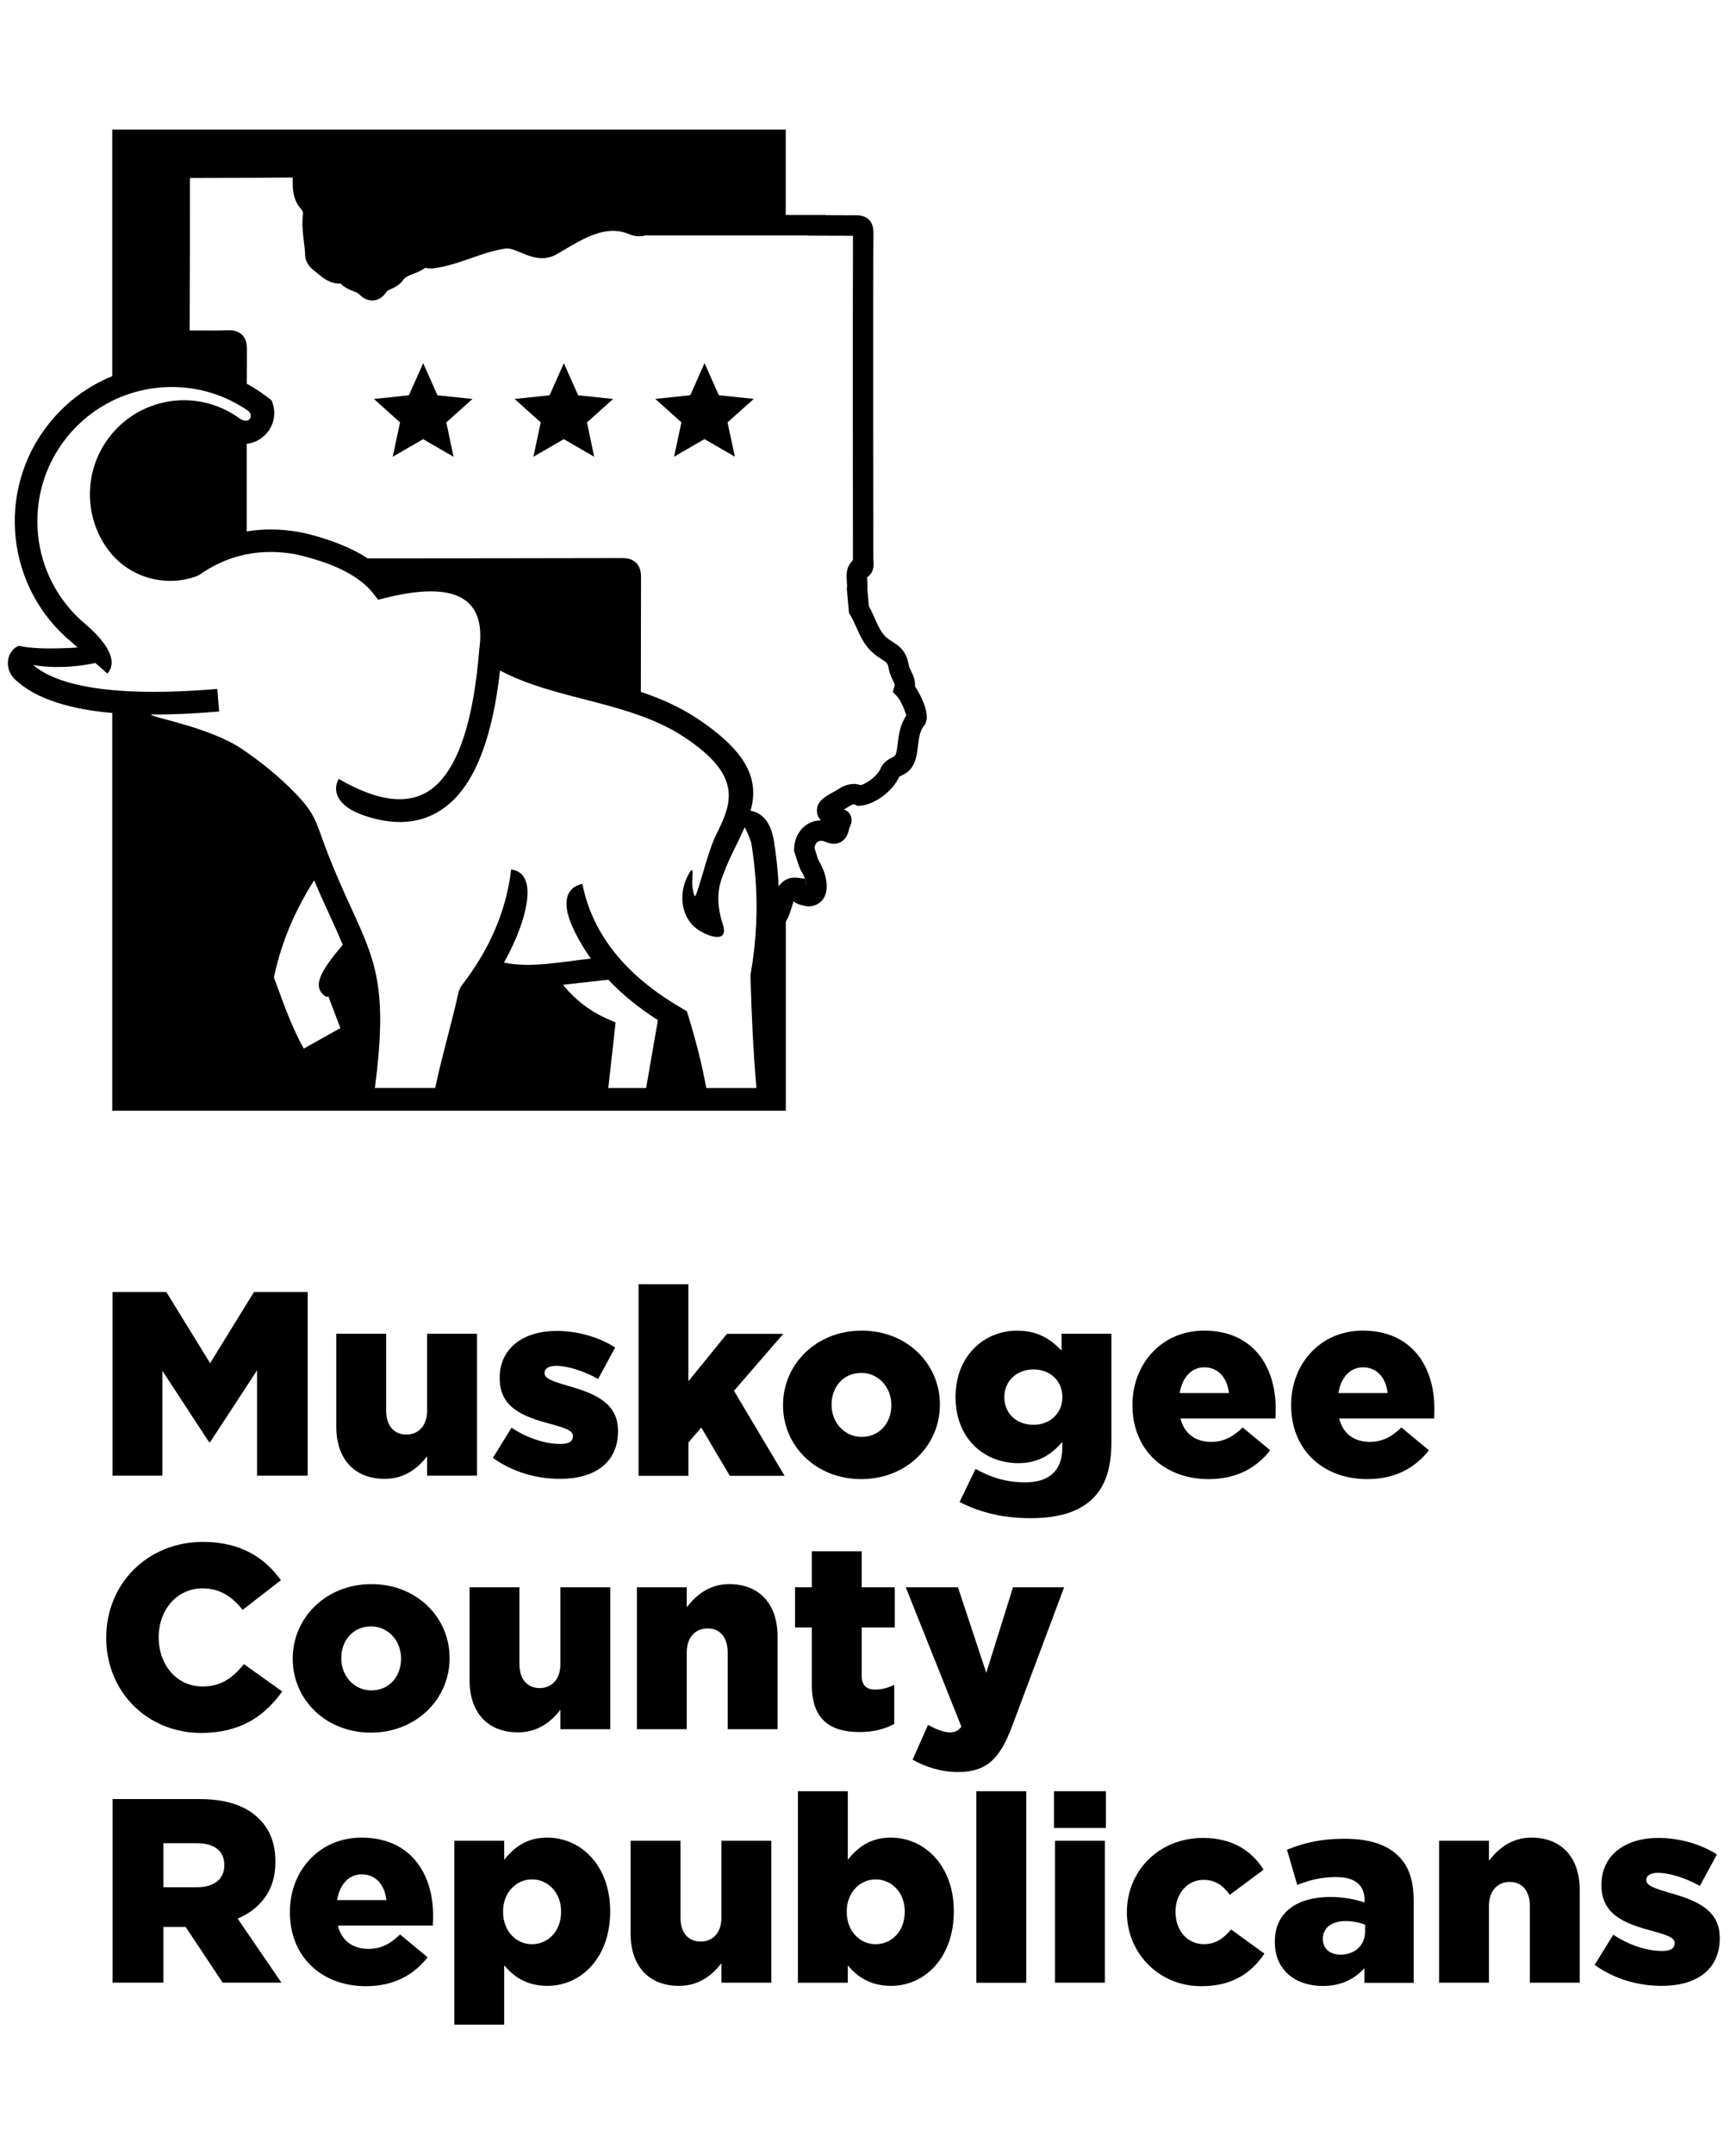 <?xml version="1.0" encoding="utf-8"?>
<!-- Generator: Adobe Illustrator 26.5.0, SVG Export Plug-In . SVG Version: 6.00 Build 0)  -->
<svg version="1.1" id="Layer_1" xmlns="http://www.w3.org/2000/svg" xmlns:xlink="http://www.w3.org/1999/xlink" x="0px" y="0px"
	 viewBox="0 0 274.69 340.78" style="enable-background:new 0 0 274.69 340.78;" xml:space="preserve">
<g>
	<g>
		<path d="M17.81,204.38h8.51l6.93,11.25l6.93-11.25h8.51v29.05h-8.01v-16.68l-7.43,11.37h-0.17l-7.39-11.29v16.6h-7.89V204.38z"/>
		<path d="M53.21,225.67v-14.69h7.89v12.16c0,2.45,1.29,3.78,3.2,3.78c1.87,0,3.28-1.33,3.28-3.78v-12.16h7.89v22.45h-7.89v-3.07
			c-1.45,1.87-3.53,3.57-6.72,3.57C56.08,233.93,53.21,230.78,53.21,225.67z"/>
		<path d="M77.99,230.61l2.95-4.77c2.57,1.7,5.4,2.57,7.72,2.57c1.37,0,1.99-0.42,1.99-1.2v-0.08c0-0.87-1.25-1.25-3.61-1.91
			c-4.44-1.16-7.97-2.66-7.97-7.18v-0.08c0-4.77,3.82-7.43,9.01-7.43c3.28,0,6.68,0.96,9.26,2.62l-2.7,4.98
			c-2.32-1.29-4.86-2.08-6.64-2.08c-1.2,0-1.83,0.46-1.83,1.08v0.08c0,0.87,1.29,1.29,3.65,1.99c4.44,1.25,7.97,2.78,7.97,7.14v0.08
			c0,4.94-3.69,7.51-9.17,7.51C84.84,233.93,81.11,232.85,77.99,230.61z"/>
		<path d="M101.03,203.14h7.89v15.36l6.1-7.51h8.92l-7.8,9.01l8.01,13.45h-8.67l-4.52-7.64l-2.03,2.37v5.27h-7.89V203.14z"/>
		<path d="M123.9,222.31v-0.08c0-6.39,5.23-11.75,12.45-11.75c7.18,0,12.37,5.27,12.37,11.66v0.08c0,6.39-5.23,11.75-12.45,11.75
			C129.09,233.97,123.9,228.7,123.9,222.31z M141.04,222.31v-0.08c0-2.74-1.99-5.06-4.77-5.06c-2.86,0-4.69,2.28-4.69,4.98v0.08
			c0,2.74,1.99,5.06,4.77,5.06C139.21,227.29,141.04,225.01,141.04,222.31z"/>
		<path d="M151.83,237.59l2.53-5.23c2.41,1.33,4.81,2.12,7.84,2.12c3.94,0,5.89-1.95,5.89-5.52v-0.87
			c-1.58,1.83-3.65,3.36-6.93,3.36c-5.52,0-9.96-3.98-9.96-10.42v-0.08c0-6.47,4.52-10.46,9.71-10.46c3.36,0,5.35,1.37,7.06,3.15
			v-2.66h7.89v17.06c0,4.11-0.91,6.97-2.91,8.96c-2.03,2.03-5.19,3.15-9.88,3.15C158.72,240.16,155.07,239.25,151.83,237.59z
			 M168.1,221.02v-0.08c0-2.49-1.91-4.32-4.57-4.32c-2.7,0-4.61,1.87-4.61,4.36v0.08c0,2.49,1.91,4.32,4.61,4.32
			C166.19,225.38,168.1,223.51,168.1,221.02z"/>
		<path d="M179.19,222.31v-0.08c0-6.56,4.69-11.75,11.33-11.75c7.76,0,11.33,5.69,11.33,12.29c0,0.5,0,1.08-0.04,1.62h-15.02
			c0.62,2.45,2.41,3.69,4.86,3.69c1.87,0,3.36-0.71,4.98-2.28l4.36,3.61c-2.16,2.74-5.27,4.56-9.75,4.56
			C184.17,233.97,179.19,229.28,179.19,222.31z M194.46,220.36c-0.29-2.49-1.74-4.07-3.9-4.07c-2.08,0-3.49,1.62-3.9,4.07H194.46z"
			/>
		<path d="M204.3,222.31v-0.08c0-6.56,4.69-11.75,11.33-11.75c7.76,0,11.33,5.69,11.33,12.29c0,0.5,0,1.08-0.04,1.62h-15.02
			c0.62,2.45,2.41,3.69,4.86,3.69c1.87,0,3.36-0.71,4.98-2.28l4.36,3.61c-2.16,2.74-5.27,4.56-9.75,4.56
			C209.28,233.97,204.3,229.28,204.3,222.31z M219.57,220.36c-0.29-2.49-1.74-4.07-3.9-4.07c-2.08,0-3.49,1.62-3.9,4.07H219.57z"/>
		<path d="M16.81,259.09v-0.08c0-8.47,6.52-15.11,15.31-15.11c5.94,0,9.75,2.49,12.33,6.06l-6.06,4.69c-1.66-2.08-3.57-3.4-6.35-3.4
			c-4.07,0-6.93,3.45-6.93,7.68v0.08c0,4.36,2.86,7.76,6.93,7.76c3.03,0,4.81-1.41,6.56-3.53l6.06,4.32
			c-2.74,3.78-6.43,6.56-12.87,6.56C23.49,274.12,16.81,267.77,16.81,259.09z"/>
		<path d="M46.32,262.41v-0.08c0-6.39,5.23-11.75,12.45-11.75c7.18,0,12.37,5.27,12.37,11.66v0.08c0,6.39-5.23,11.75-12.45,11.75
			C51.51,274.08,46.32,268.8,46.32,262.41z M63.46,262.41v-0.08c0-2.74-1.99-5.06-4.77-5.06c-2.86,0-4.69,2.28-4.69,4.98v0.08
			c0,2.74,1.99,5.06,4.77,5.06C61.64,267.39,63.46,265.11,63.46,262.41z"/>
		<path d="M74.3,265.77v-14.69h7.89v12.16c0,2.45,1.29,3.78,3.2,3.78c1.87,0,3.28-1.33,3.28-3.78v-12.16h7.89v22.45h-7.89v-3.07
			c-1.45,1.87-3.53,3.57-6.72,3.57C77.16,274.03,74.3,270.88,74.3,265.77z"/>
		<path d="M100.78,251.08h7.89v3.15c1.45-1.87,3.53-3.65,6.72-3.65c4.77,0,7.64,3.15,7.64,8.26v14.69h-7.89v-12.16
			c0-2.45-1.29-3.78-3.15-3.78c-1.91,0-3.32,1.33-3.32,3.78v12.16h-7.89V251.08z"/>
		<path d="M128.46,266.56v-9.13h-2.66v-6.35h2.66v-5.69h7.89v5.69h5.23v6.35h-5.23v7.59c0,1.58,0.71,2.24,2.16,2.24
			c1.04,0,2.03-0.29,2.99-0.75v6.18c-1.41,0.79-3.28,1.29-5.48,1.29C131.29,273.99,128.46,271.92,128.46,266.56z"/>
		<path d="M144.4,278.35l2.45-5.52c1.25,0.75,2.57,1.2,3.44,1.2c0.79,0,1.33-0.21,1.83-0.91l-8.8-22.04h8.26l4.48,13.53l4.23-13.53
			h8.09L160.17,273c-1.95,5.23-4.07,7.3-8.55,7.3C148.84,280.3,146.48,279.51,144.4,278.35z"/>
		<path d="M17.81,284.58h13.74c4.44,0,7.51,1.16,9.46,3.15c1.7,1.66,2.57,3.9,2.57,6.76v0.08c0,4.44-2.37,7.39-5.98,8.92l6.93,10.13
			h-9.3l-5.85-8.8H29.3h-3.44v8.8h-8.05V284.58z M31.17,298.53c2.74,0,4.32-1.33,4.32-3.44V295c0-2.28-1.66-3.44-4.36-3.44h-5.27
			v6.97H31.17z"/>
		<path d="M45.87,302.51v-0.08c0-6.56,4.69-11.75,11.33-11.75c7.76,0,11.33,5.69,11.33,12.29c0,0.5,0,1.08-0.04,1.62H53.46
			c0.62,2.45,2.41,3.69,4.86,3.69c1.87,0,3.36-0.71,4.98-2.28l4.36,3.61c-2.16,2.74-5.27,4.57-9.75,4.57
			C50.85,314.18,45.87,309.48,45.87,302.51z M61.14,300.56c-0.29-2.49-1.74-4.07-3.9-4.07c-2.08,0-3.49,1.62-3.9,4.07H61.14z"/>
		<path d="M71.89,291.18h7.89v2.99c1.54-1.87,3.44-3.49,6.81-3.49c5.35,0,9.96,4.44,9.96,11.62v0.08c0,7.3-4.61,11.75-9.92,11.75
			c-3.4,0-5.4-1.54-6.85-3.24v9.38h-7.89V291.18z M88.78,302.43v-0.08c0-2.95-2.03-5.06-4.61-5.06c-2.53,0-4.57,2.12-4.57,5.06v0.08
			c0,2.99,2.03,5.11,4.57,5.11C86.75,307.53,88.78,305.46,88.78,302.43z"/>
		<path d="M99.78,305.87v-14.69h7.89v12.16c0,2.45,1.29,3.78,3.2,3.78c1.87,0,3.28-1.33,3.28-3.78v-12.16h7.89v22.45h-7.89v-3.07
			c-1.45,1.87-3.53,3.57-6.72,3.57C102.65,314.13,99.78,310.98,99.78,305.87z"/>
		<path d="M134.15,310.9v2.74h-7.89v-30.3h7.89v10.83c1.54-1.87,3.44-3.49,6.81-3.49c5.35,0,9.96,4.44,9.96,11.62v0.08
			c0,7.3-4.61,11.75-9.92,11.75C137.6,314.13,135.6,312.6,134.15,310.9z M143.16,302.43v-0.08c0-2.95-2.03-5.06-4.61-5.06
			c-2.53,0-4.57,2.12-4.57,5.06v0.08c0,2.99,2.03,5.11,4.57,5.11C141.12,307.53,143.16,305.46,143.16,302.43z"/>
		<path d="M154.49,283.34h7.89v30.3h-7.89V283.34z"/>
		<path d="M166.77,283.34h8.22v5.81h-8.22V283.34z M166.94,291.18h7.89v22.45h-7.89V291.18z"/>
		<path d="M178.31,302.51v-0.08c0-6.35,4.94-11.7,12.04-11.7c4.61,0,7.68,1.99,9.59,5.02l-5.35,3.98c-1.08-1.49-2.28-2.37-4.19-2.37
			c-2.53,0-4.4,2.24-4.4,4.98v0.08c0,2.91,1.83,5.11,4.48,5.11c1.87,0,3.07-0.87,4.32-2.32l5.27,3.82c-2.08,3.07-5.06,5.15-10,5.15
			C183.29,314.18,178.31,308.86,178.31,302.51z"/>
		<path d="M201.72,307.2v-0.08c0-4.65,3.53-7.05,8.8-7.05c2.08,0,4.11,0.41,5.4,0.87v-0.37c0-2.32-1.45-3.65-4.48-3.65
			c-2.37,0-4.19,0.46-6.18,1.24l-1.62-5.56c2.53-1.04,5.23-1.74,9.09-1.74c4.03,0,6.77,0.96,8.55,2.74c1.7,1.66,2.41,3.98,2.41,7.14
			v12.91h-7.8v-2.32c-1.54,1.7-3.65,2.82-6.6,2.82C205,314.13,201.72,311.68,201.72,307.2z M216,305.5v-1.04
			c-0.79-0.33-1.91-0.58-3.07-0.58c-2.28,0-3.61,1.12-3.61,2.78v0.08c0,1.54,1.16,2.45,2.78,2.45
			C214.38,309.19,216,307.74,216,305.5z"/>
		<path d="M227.71,291.18h7.89v3.15c1.45-1.87,3.53-3.65,6.72-3.65c4.77,0,7.64,3.15,7.64,8.26v14.69h-7.89v-12.16
			c0-2.45-1.29-3.78-3.15-3.78c-1.91,0-3.32,1.33-3.32,3.78v12.16h-7.89V291.18z"/>
		<path d="M252.32,310.81l2.95-4.77c2.57,1.7,5.4,2.57,7.72,2.57c1.37,0,1.99-0.41,1.99-1.2v-0.08c0-0.87-1.25-1.25-3.61-1.91
			c-4.44-1.16-7.97-2.66-7.97-7.18v-0.08c0-4.77,3.82-7.43,9.01-7.43c3.28,0,6.68,0.95,9.26,2.61l-2.7,4.98
			c-2.32-1.29-4.86-2.07-6.64-2.07c-1.2,0-1.83,0.46-1.83,1.08v0.08c0,0.87,1.29,1.29,3.65,1.99c4.44,1.24,7.97,2.78,7.97,7.14v0.08
			c0,4.94-3.69,7.51-9.17,7.51C259.17,314.13,255.43,313.05,252.32,310.81z"/>
	</g>
	<g>
		<g>
			<path d="M127.58,140.03c-0.03-0.28-0.11-0.66-0.23-1.03L127.58,140.03z"/>
		</g>
		<g>
			<path d="M71.76,72.25l-4.81-2.78l-4.81,2.78l1.16-5.43l-4.13-3.71l5.53-0.58l2.26-5.08l2.26,5.08l5.53,0.58l-4.13,3.71
				L71.76,72.25z M94.02,72.25l-4.81-2.78l-4.81,2.78l1.16-5.43l-4.13-3.71l5.53-0.58l2.26-5.08l2.26,5.08l5.53,0.58l-4.13,3.71
				L94.02,72.25z M115.12,66.81l1.16,5.43l-4.81-2.78l-4.81,2.78l1.16-5.43l-4.13-3.71l5.53-0.58l2.26-5.08l2.26,5.08l5.53,0.58
				L115.12,66.81z"/>
		</g>
		<g>
			<path d="M144.78,108.57c0.07-1.01-0.31-1.78-0.6-2.38c-0.17-0.34-0.31-0.64-0.39-0.99c-0.35-2.26-1.56-3.03-2.54-3.66
				c-0.35-0.22-0.67-0.43-1-0.72c-0.82-0.73-1.28-1.76-1.81-2.95c-0.29-0.65-0.58-1.31-0.95-1.96l-0.25-2.74
				c0.04-0.45,0.01-0.9-0.02-1.34c-0.01-0.15-0.02-0.34-0.03-0.52c0.63-0.38,1.17-1.13,1.02-2.57c-0.01-0.07-0.02-0.13-0.02-0.19
				c0-0.43-0.06-42.84,0.01-51.73c0-0.58-0.06-1.42-0.7-2.06c-0.71-0.71-1.7-0.71-2.06-0.71c-1.18,0-2.36,0-3.54-0.01
				c-0.41,0-0.82,0-1.23-0.01L130.65,34l-1.36,0c-1.6,0-3.26,0-4.96,0v-13.5H17.76V59.5c-3.78,1.54-7.23,4.04-9.97,7.45
				c-8.52,10.63-6.88,26.11,3.66,34.73c0,0,0,0,0,0c0.28,0.25,0.56,0.49,0.84,0.74c-2.57,0.17-6.86,0.33-9.29-0.27
				c-1.88,0.7-2.51,3.55-0.59,5.36c3.43,3.22,9.1,4.72,15.35,5.27v59.33c0,1.2,0,2.39,0,3.59c38,0,68.57,0,106.58,0
				c0-1.2,0-2.39,0-3.59v-26.27c0.03-0.08,0.08-0.15,0.11-0.23c0.38-0.63,0.6-1.35,0.81-2.06c0.08-0.27,0.19-0.64,0.31-0.96
				c0.66,0.49,1.42,0.64,1.86,0.72l0.38,0.08l0.2-0.01c1.1-0.05,1.99-0.61,2.45-1.53c0.92-1.84-0.16-4.52-0.89-5.67
				c-0.17-0.37-0.31-0.84-0.47-1.34c-0.07-0.23-0.14-0.46-0.22-0.69c0.05-0.46,0.25-0.84,0.55-1.02c0.39-0.24,0.86-0.11,1.19,0.04
				l0.1,0.04c0.88,0.34,1.65,0.34,2.31-0.01c0.96-0.51,1.18-1.49,1.31-2.02c0.02-0.08,0.03-0.16,0.06-0.24
				c0.54-0.95,0.37-1.65,0.12-2.09c-0.25-0.45-0.62-0.69-0.98-0.81c0.13-0.07,0.26-0.15,0.39-0.22l0.07-0.05
				c0.94-0.61,1.06-0.6,1.3-0.48l0.4,0.2l0.44-0.04c2.29-0.19,5.13-2.3,6.14-4.57c0.1-0.08,0.35-0.2,0.46-0.25
				c2.07-0.9,2.31-2.96,2.51-4.62c0.15-1.24,0.28-2.41,1-3.27l0.15-0.22C147.22,113.13,145.83,110.11,144.78,108.57z M51.72,157.74
				c0.06-0.07,0.13-0.14,0.2-0.21c0.65,1.7,1.29,3.39,1.94,5.09c-1.32,0.75-3.48,1.96-5.8,3.25c-1.76-3.18-2.92-6.37-4.03-9.39
				c-0.24-0.65-0.47-1.29-0.69-1.88c0.65-3.07,1.62-6.07,2.93-9c0.96-2.15,2.11-4.27,3.43-6.36c1.58,3.77,3.17,6.88,4.53,10.22
				C50.77,153.54,49.11,156.23,51.72,157.74z M102.24,172.11c-2,0-3.99,0-5.99,0c0.39-3.46,0.78-6.91,1.16-10.37
				c-0.41-0.18-0.81-0.35-1.22-0.53c-2.78-1.21-5.22-3.08-7.1-5.43l7.16-0.81c2.18,2.31,4.8,4.45,7.85,6.4L102.24,172.11z
				 M119.69,172.11c-2.64,0-5.28,0-7.93,0c-0.7-3.79-1.7-7.69-2.87-11.49c-0.07-0.22-0.14-0.45-0.21-0.67
				c-0.2-0.12-0.41-0.24-0.61-0.35c-8.07-4.65-14.15-10.95-15.92-19.78c-2.41,0.48-3.4,2.71-1.58,6.76
				c0.79,1.76,1.77,3.44,2.93,5.05c-4.67,0.51-9.45,1.53-13.76,0.64c0.7-1.26,1.33-2.53,1.88-3.82c2.19-5.12,2.99-10.46-0.74-10.9
				c-0.81,6.83-3.62,12.95-7.93,18.47l-0.34,0.72c-1.13,5.13-2.71,10.38-3.75,15.36c-3.18,0-6.36,0-9.54,0
				c2.06-15.79,0.11-20.05-3.72-28.4c-1.16-2.54-2.51-5.49-4.02-9.43c-1.76-4.63-1.61-5.66-5.87-9.81
				c-2.14-2.08-4.62-4.08-7.44-5.99c-5.11-3.46-14.37-4.99-14.4-5.45c-0.53,0-1.07-0.01-1.6-0.02c4.2,0.1,8.49-0.12,12.4-0.45
				c-0.1-1.19-0.2-2.38-0.29-3.57c-4.62,0.39-10.87,0.71-16.62,0.18c-5.07-0.47-9.74-1.61-12.53-3.97c2.53,0.46,6.14,0.49,9.85-0.32
				c0.64,0.56,1.28,1.12,1.91,1.68c1.78-2.02-0.21-4.96-3.18-7.57c-4.57-3.73-7.2-8.82-7.78-14.27c-0.57-5.38,0.89-10.98,4.54-15.53
				c2.01-2.51,4.47-4.43,7.18-5.77c6.67-3.28,14.81-2.94,21.28,1.42c0.04,0.03,0.08,0.05,0.12,0.08c0.83,0.57,0.63,1.51-0.12,1.62
				c-0.29,0.04-0.66-0.03-1.08-0.31c-0.04-0.03-0.09-0.06-0.13-0.09c-2.58-1.86-5.61-2.8-8.65-2.82c-3.47-0.01-6.95,1.18-9.76,3.59
				c-0.61,0.52-1.15,1.09-1.66,1.68c-4.15,4.9-4.75,12.01-1.2,17.58c0.36,0.57,0.77,1.1,1.2,1.6c3.29,3.72,8.59,5.13,13.38,3.38
				l0.41-0.21c2.3-1.6,4.72-2.67,7.26-3.21c0.08-0.02,0.16-0.03,0.23-0.04c2.48-0.49,5.08-0.49,7.81,0.01
				c0.87,0.2,1.69,0.41,2.48,0.64c1.98,0.57,3.73,1.24,5.22,2.01c1.99,1.03,3.51,2.23,4.57,3.6c0.24,0.31,0.48,0.62,0.71,0.93
				c0.38-0.09,0.76-0.19,1.14-0.28c11.08-2.77,16.04-0.04,14.87,8.17c0,0.04-0.01,0.07-0.01,0.11c-0.89,11.04-3.23,18.21-7.01,21.52
				c-3.51,3.06-8.58,2.67-15.21-1.18c-1,1.74-0.48,4.31,4.17,5.85c5.38,1.78,9.84,1.12,13.4-1.98c4.14-3.62,6.79-10.63,7.95-21.02
				c6.52,3.52,14.91,4.5,22.28,7.18c2.34,0.85,4.58,1.87,6.62,3.2c9.83,6.39,7.69,10.76,5.19,15.83c-0.67,1.36-1.47,4.05-2.11,6.22
				c-0.54,1.81-0.97,3.26-1.15,3.29l-0.04-0.03c0,0-0.01,0-0.01-0.01c-0.21-0.56-0.31-1.15-0.36-1.73c-0.1-1.29,0.49-3.77-0.75-1.4
				c-0.33,0.63-0.57,1.34-0.7,2.07c-0.43,2.36,0.25,5.01,2.45,6.44c1.59,1.04,4.88,2.21,3.8-1.02c-0.13-0.39-0.24-0.77-0.33-1.15
				c-0.24-1-0.36-1.97-0.35-2.92c0.02-1.35,0.3-2.64,0.85-3.87c0.53-1.5,1.23-2.93,1.91-4.31c0.5-1.01,0.98-2,1.41-2.99
				c0.43,0.72,0.8,1.73,1.05,2.5c0.69,4.26,0.96,8.51,0.77,12.76c-0.12,2.66-0.41,5.32-0.88,7.99l-0.02,0.36
				C118.92,160.65,119.19,166.32,119.69,172.11z M127.34,139c0.12,0.37,0.21,0.75,0.23,1.03L127.34,139z M142.04,117.65
				c-0.14,1.17-0.25,1.89-0.63,2.05c-0.61,0.29-1.63,0.77-2.08,1.88c-0.45,1.05-2.02,2.32-3.14,2.61c-1.69-0.55-3.05,0.31-3.92,0.87
				c-0.18,0.1-0.36,0.2-0.53,0.3c-1.12,0.61-2.51,1.38-2.48,2.89c0.01,0.62,0.27,1.12,0.62,1.52c-0.77,0.01-1.51,0.22-2.16,0.63
				c-1.28,0.81-2.05,2.29-2.07,3.96l0,0.28l0.09,0.27c0.1,0.29,0.2,0.59,0.29,0.89c0.19,0.63,0.4,1.27,0.68,1.86l0.12,0.22
				c0.2,0.29,0.38,0.7,0.52,1.11l-1.13-0.14c-1.48-0.18-2.4,0.49-3.01,1.36c-0.1-2.05-0.3-4.1-0.59-6.15
				c-0.02-0.12-0.06-0.23-0.08-0.34c-0.02-0.28-0.06-0.6-0.13-0.95c-0.61-3.39-2.38-4.31-3.64-4.52c1.23-4.51,0.08-9.05-8.8-14.82
				c-2.67-1.73-5.58-2.98-8.57-3.99c0-4.1,0.01-8.18,0.02-12.22l0.01-5.88c0-0.71-0.08-1.61-0.76-2.3
				c-0.68-0.68-1.53-0.76-2.33-0.76c-13.34,0.03-26.84,0.04-40.16,0.05c-0.62-0.41-1.28-0.8-1.99-1.16
				c-2.17-1.12-5.49-2.33-8.69-2.98c-2.93-0.54-5.75-0.58-8.46-0.13c0-4.56-0.01-9.2,0-13.85c2.92-0.32,5.1-3.29,4.12-6.35
				c-0.21-0.64-0.06-0.43-0.6-0.85c-1.12-0.88-2.3-1.65-3.51-2.31c0-1.82,0.01-3.65,0.02-5.46c0-0.72-0.08-1.63-0.79-2.3
				c-0.71-0.68-1.64-0.73-2.29-0.7c-1.21,0.05-2.46,0.04-3.67,0.03c-0.75,0-1.53-0.01-2.31,0c0.03-8,0.05-16.11,0.04-24.11
				c4.88-0.01,10.55-0.02,16.27-0.08c0,0.1,0,0.2,0,0.29c-0.03,1.3-0.06,3.23,1.41,4.79c0.23,0.4,0.24,0.51,0.23,0.61
				c-0.23,1.56-0.05,3.01,0.12,4.42c0.09,0.75,0.18,1.46,0.2,2.15c0.04,1.38,1.02,2.15,1.54,2.56l0.1,0.08
				c0.13,0.1,0.26,0.21,0.39,0.32c0.8,0.67,1.95,1.63,3.57,1.54c0.65,0.69,1.46,1,2.05,1.23c0.36,0.14,0.72,0.28,0.86,0.43
				c0.87,0.94,1.74,1.07,2.32,1.02c0.58-0.05,1.41-0.34,2.09-1.41c0.07-0.12,0.42-0.28,0.7-0.41c0.59-0.27,1.4-0.65,1.95-1.48
				c0.26-0.39,0.71-0.57,1.47-0.87c0.62-0.24,1.31-0.5,1.96-0.99c0.31,0.07,0.72,0.16,1.23,0.1c2.17-0.28,4.18-0.98,6.13-1.66
				c1.81-0.63,3.52-1.22,5.33-1.48c0.65-0.11,1.49,0.24,2.39,0.62c1.55,0.65,3.67,1.54,5.86,0.2c0.3-0.18,0.61-0.36,0.92-0.54
				c3.29-1.95,6.69-3.96,10.09-2.68c0.56,0.25,1.58,0.61,2.59,0.39l0.26-0.06c8.06,0,17.69,0,25.86,0l0,0.03l1.36,0
				c0.86,0,1.72,0.01,2.58,0.01c1.03,0,2.05,0.01,3.09,0.01c-0.06,9.85-0.01,50.86-0.01,51.28c0,0,0,0,0,0l-0.45,0.57
				c-0.66,0.89-0.58,2.02-0.51,2.93c0.02,0.29,0.05,0.68,0.02,0.83l-0.03,0.2l0.35,3.86l0.2,0.33c0.35,0.57,0.64,1.22,0.95,1.91
				c0.6,1.34,1.27,2.87,2.63,4.06c0.51,0.45,1,0.76,1.4,1.02c0.8,0.51,0.97,0.62,1.09,1.46l0.02,0.1c0.16,0.75,0.43,1.32,0.66,1.77
				c0.3,0.63,0.32,0.71,0.25,0.92l-0.28,0.91l0.66,0.68c0.55,0.57,1.29,2.25,1.48,3.07C142.4,114.66,142.2,116.3,142.04,117.65z"/>
		</g>
	</g>
</g>
</svg>
